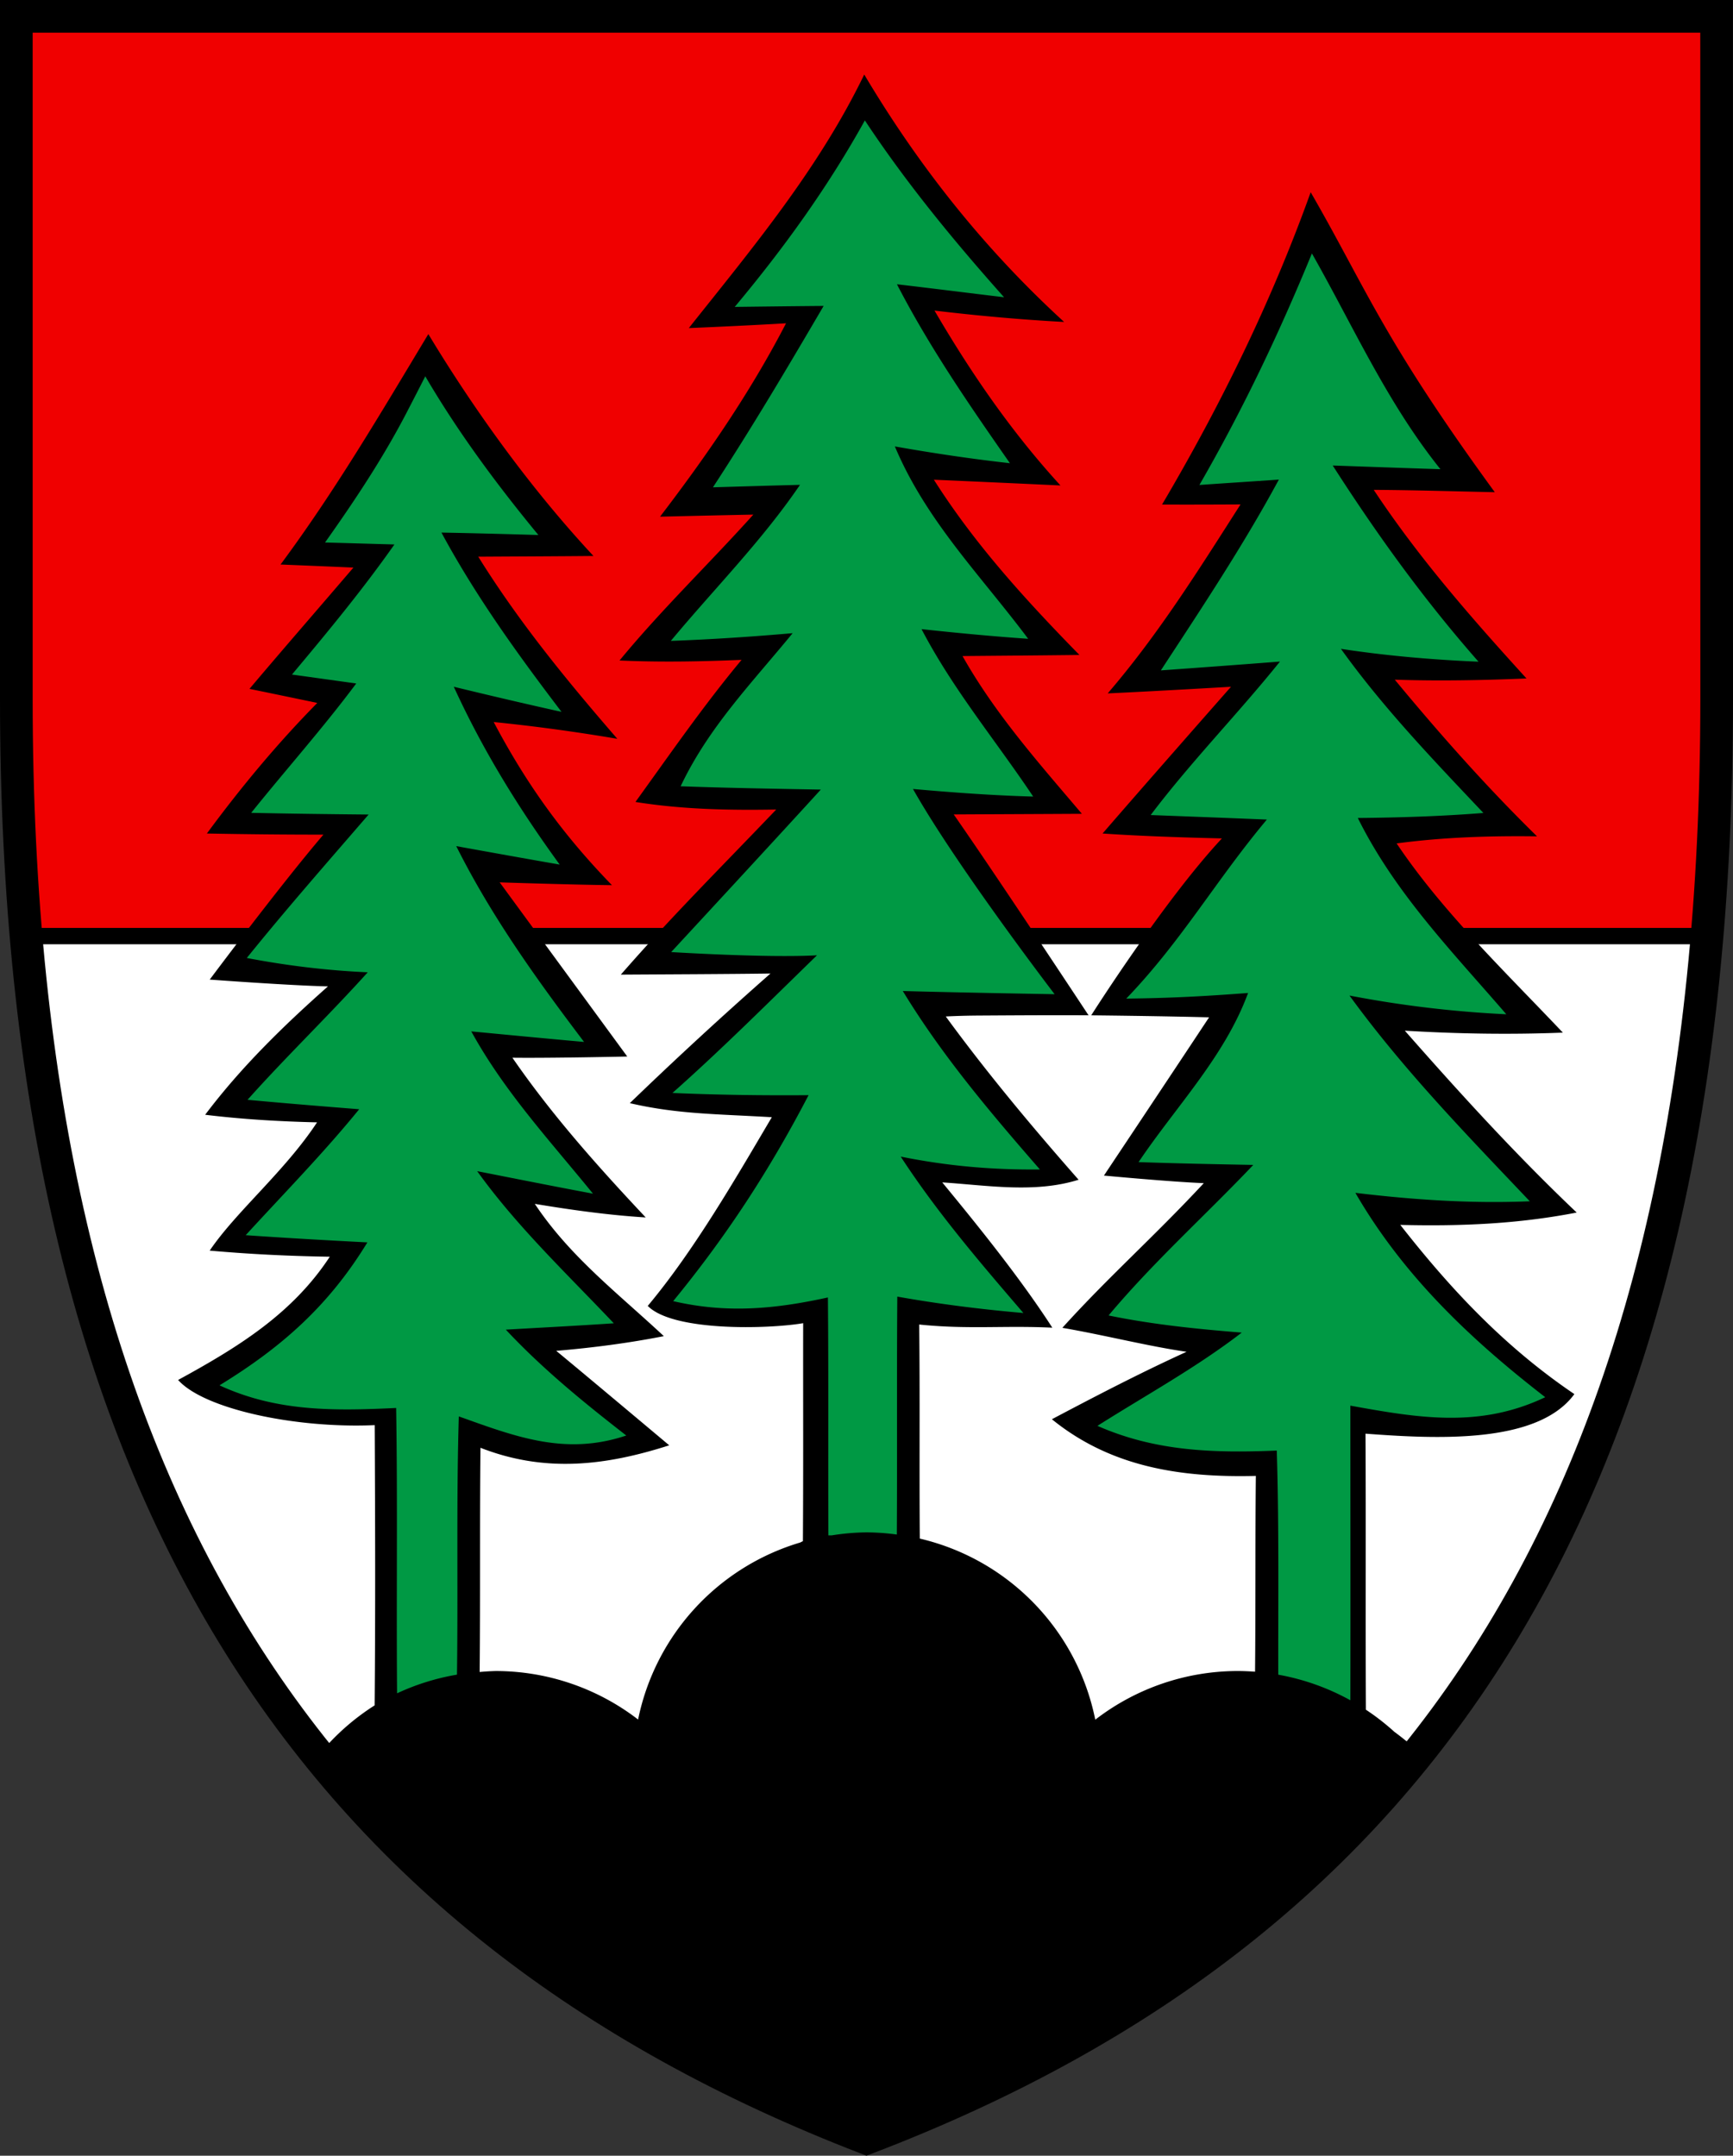 <?xml version="1.0" encoding="UTF-8"?>
<svg width="520" height="647" xmlns="http://www.w3.org/2000/svg">
 <rect width="100%" height="100%" fill="#333333" stroke="none"/>
 <path d="M512.18 280.95H7.9C24.378 473 110.46 584.1 260.03 641.77c150.35-57.443 235.82-168.71 252.16-360.82z" fill="#fff"/>
 <path d="M4.92 4.92v204.91c0 24.882 1.034 48.529 2.973 71.123h504.28c1.921-22.597 2.943-46.243 2.943-71.123l-.02-204.91H4.916z" fill="#f00000" stroke="#000" stroke-width="4.9"/>
 <path d="M259.322 22.367c-13.664 28.247-33.28 51.75-52.637 76.103a1913.92 1913.92 0 0 0 29.168-1.433c-10.652 20.606-23.731 39.633-37.8 58.035 9.33-.22 18.66-.44 27.989-.623-13.297 14.802-27.507 28.432-40.143 43.786 12.23.55 24.425.324 36.619-.19-11.387 13.664-21.451 28.25-31.846 42.649 14.03 2.24 28.064 2.53 42.242 2.273-17.354 18.161-31.332 32.023-46.627 49.552 12.899-.084 31.989-.15 44.898-.33a1241.67 1241.67 0 0 0-42.203 38.902c14.398 3.343 26.093 3.237 42.605 4.223-10.982 18.622-23.36 40.065-37.223 56.631 7.611 7.771 36.402 6.949 46.631 5.186-.037 21.818.07 43.6-.076 65.419-.285.141-.56.28-.844.42a70.035 70.035 0 0 0-48.61 53.12 70.038 70.038 0 0 0-42.719-14.558c-1.61.042-3.219.139-4.822.291.23-22.442-.003-44.851.242-67.297 19.247 7.53 37.43 5.434 56.642-.737 0 0-24.556-20.642-33.903-28.355 10.872-.918 21.599-2.315 32.288-4.408-13.702-12.82-28.139-23.802-38.718-39.706 11.056 1.837 22.076 3.38 33.28 4.078-14.289-15.207-28.137-30.71-40-47.936 11.496.147 34.457-.365 34.457-.365l-38.278-52.272s22.442.733 33.682.844c-14.692-15.134-25.598-30.268-35.479-48.964 12.452 1.249 24.756 2.944 37.098 5.037-15.096-17.41-29.53-35.042-41.725-54.656 11.533-.074 23.025-.11 34.56-.221-21.083-22.663-38.04-47.516-49.543-66.595-14.794 24.605-28.145 47.306-44.343 69.16 7.273.295 14.585.592 21.858.923-10.359 12.121-20.86 24.167-31.183 36.398 6.795 1.396 13.55 2.792 20.344 4.225-12.084 12.268-22.918 25.342-33.129 39.19 11.644.22 23.288.335 34.97.335-13.125 15.377-34.114 43.507-34.114 43.507s24.067 1.787 35.471 2.039c-13.37 11.864-26.08 24.241-36.842 38.53 11.166 1.358 22.335 2.018 33.574 2.275-9.657 14.679-24.274 26.763-32.213 38.498 12.011 1.065 23.951 1.65 36.035 1.834-11.313 17.264-27.842 27.33-45.51 36.99 7.792 8.75 35.317 14.613 58.987 13.556.14 28.038.225 56.074-.022 84.112a70.04 70.04 0 0 0-16.89 15.053c41.24 51.136 96.254 88.556 164.473 114.861 69.112-26.405 124.491-64.2 165.792-115.961-2.391-2.116-4.843-4.136-7.418-6.033a70.035 70.035 0 0 0-8.522-6.623c-.139-27.603.032-55.244-.113-82.845 21.463 1.6 51.66 3.165 62.669-11.877-20.68-13.995-36.88-31.172-52.233-50.786 17.961.44 35.223-.254 52.929-3.707-18.183-17.263-35.039-35.779-51.567-54.585 15.831.955 31.55 1.21 47.418.586-18.147-19.146-36.18-36.39-49.883-56.785 13.994-1.874 27.986-2.31 42.127-2.125-15.17-14.877-29.16-30.677-42.678-47.022 13.186.44 26.335.186 39.521-.365-16.419-18.035-32.356-36.219-45.836-56.605 12.121.074 24.203.444 36.324.701-33.575-46.035-38.622-61.236-55.242-90.028-11.718 32.69-26.964 63.837-44.595 93.735 7.86.037 15.685.004 23.545-.033-12.488 19.541-24.684 39.08-39.854 56.712 12.342-.551 36.992-1.985 36.992-1.985s-25.749 29.236-38.531 44.038c11.937.808 23.875 1.18 35.812 1.474-17.34 18.563-39.222 53.097-39.222 53.097s21.42.22 35.365.602c-12.63 19.116-31.551 47.494-31.551 47.494s19.831 1.872 29.97 2.276c-15.484 16.633-28.181 27.663-42.448 43.42 12.567 2.154 25.48 5.48 37.271 7.194-13.701 6.244-27.075 13.192-40.408 20.244 17.814 14.472 38.904 17.557 61.2 17.006-.204 19.6-.044 39.197-.24 58.769a70.035 70.035 0 0 0-5.339-.21 70.04 70.04 0 0 0-42.604 14.608c-5.409-26.857-25.98-48.095-52.65-54.356-.18-21.427.072-42.821-.184-64.248 14.674 1.517 25.594.253 39.945.947-9.856-15.276-23.103-31.538-33.023-43.604 13.554.882 27.793 3.317 40.906-.797-13.921-15.831-27.402-31.957-39.854-49 3.31-.17 6.613-.255 9.912-.276 8.658-.054 16.549-.102 24.527-.1 2.66.001 5.329.008 8.04.022.11 0 .37.006.37.006s-27.796-42.169-40.465-60.29c12.82-.073 25.64-.116 38.46-.19-12.893-15.206-25.97-29.897-35.813-47.344 11.717-.11 23.394-.187 35.074-.334-16.05-16.419-31.33-33.126-43.672-52.594 12.672.55 25.345 1.135 37.98 1.722-14.729-16.125-26.81-33.68-37.793-52.486 12.966 1.542 25.892 2.718 38.895 3.416-23.8-21.782-43.49-46.536-59.98-74.267z"/>
 <path d="M259.509 36.14c-11.166 20.129-24.318 38.343-39.047 55.974 8.888-.11 17.783-.218 26.672-.291-10.725 18.328-21.565 36.62-33.21 54.435 8.706-.257 17.413-.518 26.118-.738-11.497 16.896-25.747 31.185-38.75 46.832 12.195-.44 24.35-1.25 36.545-2.314-12.268 14.985-25.196 28.207-33.607 45.948 13.994.515 28.027.74 42.059.996-14.62 16.051-44.898 48.766-44.898 48.766s28.992 1.812 43.758.967c-14.325 13.921-28.428 28.062-43.377 41.322 13.627.588 27.217.772 40.844.662-11.68 22.442-24.572 42.239-40.623 61.816 16.162 3.746 30.45 2.386 46.428-1.104.22 23.802.036 47.603.146 71.404l.97.006a70.037 70.037 0 0 1 10.468-.904c3.042.019 6.08.236 9.093.65.143-23.792-.038-47.619.145-71.41 12.562 2.24 25.127 3.816 37.836 4.918-13.003-15.133-25.9-30.19-36.809-46.938 14.068 2.828 27.402 4.006 41.764 3.859-14.84-17.043-29.348-34.165-41.139-53.559 17.043.478 45.55.957 45.55.957s-29.496-38.529-42.499-61.596c12.011 1.066 23.986 1.947 36.07 2.278-11.24-16.823-24.095-32.213-33.498-50.248 10.652 1.139 21.304 2.164 31.992 2.898-14.288-19.1-30.558-35.33-39.998-57.736 11.46 2.02 22.918 3.744 34.525 5.03-12.158-17.41-24.132-34.785-33.902-53.701 10.725 1.249 21.413 2.609 32.139 3.894-15.023-16.86-29.275-34.192-41.764-53.071zm134.139 39.923c-9.917 24.169-20.718 46.867-33.758 69.493 7.934-.55 15.908-1.062 23.842-1.613-10.689 19.798-23.105 38.458-35.41 57.264 11.901-.845 23.801-1.728 35.738-2.647-12.599 15.684-26.666 30.011-38.787 46.062 11.607.441 23.216.878 34.86 1.356-15.39 18.365-25.592 36.475-42.195 53.739 13.223-.147 23.407-.698 36.556-1.69-7.015 19.1-21.689 34.122-32.855 50.76 11.46.405 22.917.626 34.414.847-14.435 15.207-29.936 29.092-43.416 45.18 13.186 2.718 26.554 4.077 39.961 5.142-13.7 10.542-28.757 18.771-43.303 27.99 17.484 7.713 35.041 8.191 53.811 7.42.686 22.444.397 44.852.443 67.262a70.044 70.044 0 0 1 21.633 7.681c.067-29.465 0-58.964 0-88.428 20.496 3.71 38.79 6.834 58.477-2.533-22.479-17.41-42.607-36.508-56.969-61.337 17.41 2.093 34.746 3.267 52.34 2.533-18.916-19.945-37.907-39.451-54.105-61.746a331.688 331.688 0 0 0 47.053 5.617c-16.308-18.916-33.317-36.284-44.557-58.91 12.6-.11 25.124-.516 37.686-1.507-14.986-15.868-30.008-31.48-42.754-49.258 13.701 2.093 27.401 3.27 41.285 3.857-16.345-18.586-30.41-38.089-43.744-58.879 10.762.368 21.521.773 32.32 1.104-16.05-20.018-26.04-42.685-38.566-64.76zM127.609 112.94a1185.863 1185.863 0 0 1-4.922 9.588c-7.236 14.178-15.977 27.33-25.16 40.295 6.942.184 13.88.402 20.822.586-9.55 13.59-20.092 26.338-30.744 39.047 6.428.882 12.857 1.796 19.285 2.678-9.99 13.407-21.082 25.823-31.514 38.826 11.717.257 23.473.401 35.227.511-12.305 14.252-24.723 28.393-36.55 43.05 12.12 2.313 23.985 3.747 36.29 4.298-11.754 13.039-24.39 25.195-36.07 38.27 11.166 1.03 22.334 1.95 33.5 2.83-10.725 13.187-22.589 25.275-34.049 37.8 12.195.845 24.354 1.537 36.512 2.162-11.57 18.953-25.604 31.408-44.373 42.904 17.227 7.97 34.492 7.676 53.004 6.795.46 28.546.043 57.094.276 85.642a70.027 70.027 0 0 1 17.976-5.603c.36-25.843-.218-51.658.553-77.504 17.08 6.097 31.956 11.865 50.248 5.73-12.709-9.88-25.12-19.98-36.14-31.77 10.798-.625 21.597-1.176 32.395-1.91-14.14-14.95-28.946-28.911-40.994-45.66 11.57 2.277 23.14 4.59 34.746 6.757-12.892-15.868-26.594-30.632-36.512-48.702 11.276 1.065 22.558 2.166 33.834 3.158-14.215-18.77-27.769-37.645-38.348-58.766 10.358 1.873 20.677 3.741 31.035 5.54-12.342-16.969-23.03-34.268-31.77-53.368 10.761 2.608 21.526 5.146 32.325 7.533-13.113-17.227-25.712-34.674-36.033-53.81 9.697.183 19.39.438 29.086.732-12.452-15.133-24.018-30.706-33.936-47.639z" fill="#094"/>
 <path d="M515.1 209.81c0 236.4-87.065 367.74-255.1 431.94C92.84 577.299 4.9 446.19 4.9 209.81V4.9h510.18z" fill="none" stroke="#000" stroke-width="9.8"/>
</svg>
